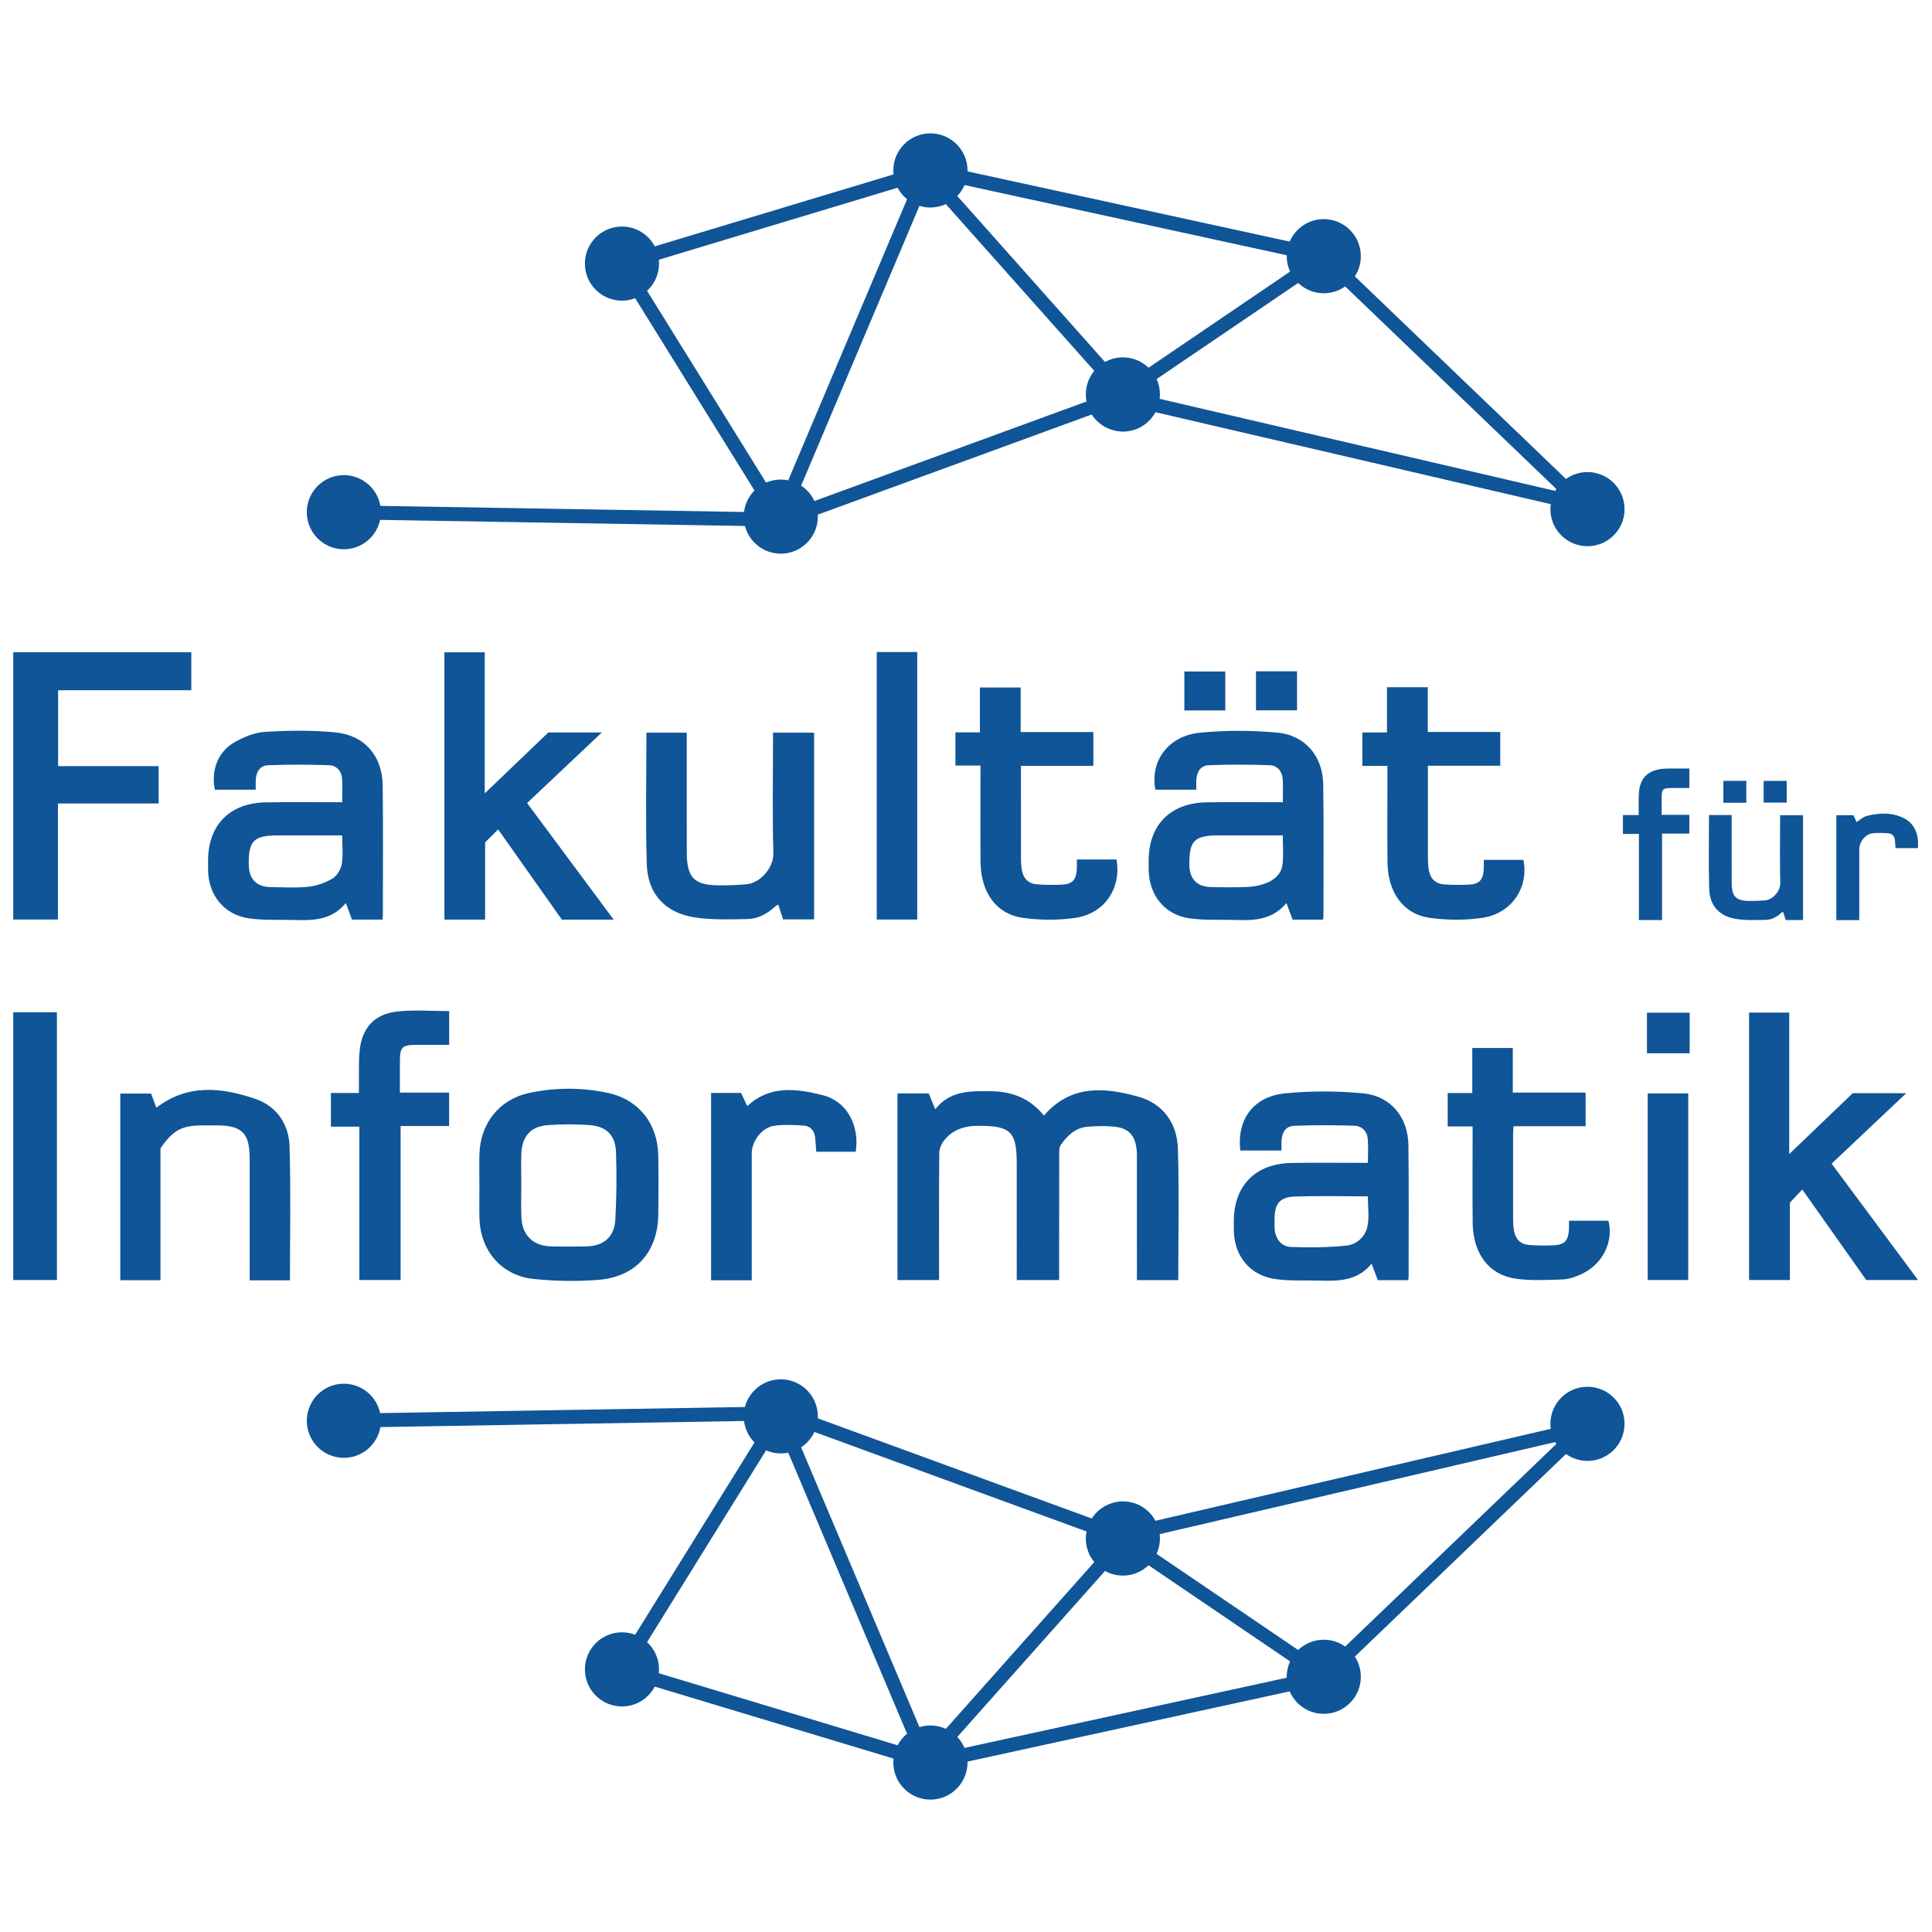 <svg xmlns="http://www.w3.org/2000/svg" version="1.1" xmlns:xlink="http://www.w3.org/1999/xlink" width="1000"
     height="1000">
    <style>
        svg {
        background-color: #FFFFFF !important;
        }
    </style>

    <svg xmlns="http://www.w3.org/2000/svg" version="1.1" xmlns:xlink="http://www.w3.org/1999/xlink" width="1000"
         height="1000">
        <g>
            <g transform="matrix(0.606,0,0,0.606,0,63.03)">
                <svg xmlns="http://www.w3.org/2000/svg" version="1.1" xmlns:xlink="http://www.w3.org/1999/xlink"
                     width="1650" height="1442">
                    <svg version="1.1" id="svg9" xml:space="preserve" width="1650" height="1442" viewBox="0 0 1650 1442"
                         xmlns="http://www.w3.org/2000/svg" xmlns:svg="http://www.w3.org/2000/svg"><defs id="defs13"><clipPath clipPathUnits="userSpaceOnUse" id="clipPath23"><path d="M 0,2000 H 2000 V 0 H 0 Z" id="path21"></path></clipPath></defs>
                        <g
                            id="g15" transform="matrix(1.333,0,0,-1.333,0,2666.667)"><g id="g17" transform="translate(-381.25,459.25)"><g id="g19" clip-path="url(#clipPath23)"><g id="g25" transform="translate(1512.611,1029.862)"><path d="m 0,0 c 3.841,0.054 7.206,1.906 10.051,4.553 0.284,0.265 0.679,0.409 1.086,0.646 0.632,-1.944 1.205,-3.709 1.725,-5.31 H 23.939 V 67.086 H 9.242 c 0,-1.138 10e-4,-2.105 10e-4,-3.072 0,-13.411 -0.253,-26.828 0.119,-40.228 0.157,-5.62 -5.013,-10.816 -9.484,-11.24 -3.193,-0.302 -6.415,-0.425 -9.624,-0.422 -9.474,0.008 -12.041,2.63 -12.053,12.178 -0.015,13.321 -0.004,26.642 -0.005,39.963 v 2.904 h -14.507 c 0,-15.999 -0.349,-31.731 0.123,-47.44 C -35.873,9.28 -29.809,2.446 -19.47,0.688 -13.119,-0.392 -6.495,-0.091 0,0" style="fill:#0f5597;fill-opacity:1;fill-rule:nonzero;stroke:none" id="path27"></path></g><g
                            id="g29" transform="translate(1446.227,1029.741)"><path d="M 0,0 V 55.408 H 17.462 V 67.431 H -0.261 c 0,3.901 -0.014,7.548 0.003,11.195 0.026,5.292 0.717,5.972 6.092,5.994 3.891,0.015 7.781,0.003 11.645,0.003 v 12.489 c -4.237,0 -8.33,0.037 -12.42,-0.015 -2.053,-0.026 -4.133,-0.034 -6.152,-0.359 -8.454,-1.359 -12.938,-6.078 -13.69,-14.659 -0.343,-3.907 -0.161,-7.859 -0.212,-11.791 -0.013,-0.933 -0.002,-1.867 -0.002,-2.985 H -25.081 V 55.192 h 10.237 V 0 Z" style="fill:#0f5597;fill-opacity:1;fill-rule:nonzero;stroke:none" id="path31"></path></g><g
                            id="g33" transform="translate(1572.592,1033.037)"><path d="m 0,0 c 0,14.035 -0.002,28.07 0.001,42.105 0.001,4.625 3.646,9.498 8.217,10.14 3.403,0.477 6.936,0.285 10.389,0.056 2.523,-0.168 3.967,-1.884 4.233,-4.436 0.172,-1.651 0.257,-3.311 0.387,-5.045 h 14.281 c 0.88,8.497 -2.101,15.526 -8.399,18.891 -7.744,4.136 -16.048,3.741 -24.245,1.744 -2.358,-0.574 -4.37,-2.568 -6.607,-3.952 -0.652,1.429 -1.345,2.952 -1.996,4.383 H -14.687 V -3.336 H 0 Z" style="fill:#0f5597;fill-opacity:1;fill-rule:nonzero;stroke:none" id="path35"></path></g><path
                            d="m 1500.206,1118.944 h -14.704 v -14.033 h 14.704 z"
                            style="fill:#0f5597;fill-opacity:1;fill-rule:nonzero;stroke:none" id="path37"></path><path
                            d="m 1526.085,1118.913 h -14.787 v -13.895 h 14.787 z"
                            style="fill:#0f5597;fill-opacity:1;fill-rule:nonzero;stroke:none" id="path39"></path><g
                            id="g41" transform="translate(600.241,1065.629)"><path d="m 0,0 c -0.562,-3.38 -3.012,-7.494 -5.859,-9.208 -4.566,-2.749 -10.061,-4.741 -15.352,-5.316 -8.016,-0.87 -16.195,-0.347 -24.302,-0.236 -9.145,0.125 -13.956,5.105 -14.076,14.286 -0.202,15.491 3.151,18.836 18.928,18.85 11.926,0.01 23.85,0.002 35.776,0.002 H 0.261 C 0.261,11.697 0.95,5.712 0,0 m 2.607,-24.959 c 1.505,-4.068 2.746,-7.419 3.93,-10.618 h 19.516 c 0.113,0.991 0.273,1.751 0.273,2.511 0.002,27.846 0.229,55.694 -0.107,83.536 -0.226,18.709 -11.575,32.055 -30.221,33.89 -14.959,1.472 -30.199,1.265 -45.225,0.345 -6.797,-0.415 -13.933,-3.419 -19.933,-6.928 -10.412,-6.088 -14.703,-18.261 -12.153,-30.122 8.654,10e-4 17.306,10e-4 26.187,10e-4 0,2.413 -0.11,4.483 0.022,6.538 0.331,5.177 2.899,8.961 7.991,9.148 12.997,0.477 26.033,0.444 39.033,-0.004 4.636,-0.159 7.891,-3.622 8.257,-8.503 0.366,-4.867 0.081,-9.782 0.081,-15.213 -2.202,0 -3.78,10e-4 -5.357,-10e-4 -14.48,-0.01 -28.964,0.175 -43.439,-0.076 -23.42,-0.405 -37.155,-14.489 -37.153,-37.722 0,-1.909 -0.023,-3.82 0.018,-5.728 0.345,-16.185 10.294,-28.6 26.291,-30.892 9.685,-1.388 19.659,-0.725 29.501,-1.046 12.018,-0.391 23.725,0.154 32.488,10.884" style="fill:#0f5597;fill-opacity:1;fill-rule:nonzero;stroke:none" id="path43"></path></g><g
                            id="g45" transform="translate(1162.124,1084.004)"><path d="m 0,0 c 13.487,0.013 26.976,0.003 41.062,0.003 0,-6.702 0.574,-12.799 -0.166,-18.732 -0.711,-5.718 -4.935,-9.647 -10.125,-11.727 -3.745,-1.501 -7.929,-2.371 -11.966,-2.577 -7.771,-0.397 -15.577,-0.207 -23.367,-0.108 -9.228,0.119 -14.082,5.025 -14.22,14.146 C -19.02,-3.438 -15.644,-0.015 0,0 m 11.819,-54.225 c 11.752,-0.415 23.041,0.486 31.561,10.895 1.519,-4.056 2.769,-7.391 3.986,-10.641 h 19.481 c 0.115,0.962 0.285,1.716 0.284,2.47 -0.004,28.005 0.234,56.013 -0.135,84.013 C 66.757,50.714 55.411,64.273 37.336,65.874 20.96,67.324 4.222,67.411 -12.123,65.771 -32.437,63.734 -44.091,47.475 -40.543,29.262 h 26.22 c 0,2.387 -0.105,4.449 0.021,6.497 0.319,5.194 2.869,9.008 7.936,9.198 12.997,0.486 26.035,0.484 39.032,0.012 5.036,-0.184 8.086,-4.077 8.372,-8.922 0.278,-4.726 0.061,-9.482 0.061,-14.8 -2.028,0 -3.441,0 -4.855,0 C 21.605,21.236 6.963,21.418 -7.672,21.172 -31.115,20.778 -44.887,6.703 -44.886,-16.492 c 0,-1.909 -0.022,-3.82 0.017,-5.728 0.333,-16.202 10.266,-28.677 26.235,-30.937 10,-1.414 20.295,-0.71 30.453,-1.068" style="fill:#0f5597;fill-opacity:1;fill-rule:nonzero;stroke:none" id="path47"></path></g><g
                            id="g49" transform="translate(482.888,1128.375)"><path d="M 0,0 H -64.396 V 48.628 H 20.942 V 72.991 H -93.139 V -98.274 h 28.617 v 74.346 H 0 Z" style="fill:#0f5597;fill-opacity:1;fill-rule:nonzero;stroke:none" id="path51"></path></g><g
                            id="g53" transform="translate(692.08,1079.494)"><path d="M 0,0 C 2.962,2.957 5.596,5.586 8.355,8.34 22.063,-11.068 35.638,-30.286 49.186,-49.466 H 82.383 C 63.648,-24.244 45.319,0.433 26.901,25.229 42.834,40.273 58.47,55.037 74.815,70.47 H 40.523 C 27.367,57.865 14.061,45.116 -0.242,31.413 v 90.42 H -26.071 V -49.435 H 0 Z" style="fill:#0f5597;fill-opacity:1;fill-rule:nonzero;stroke:none" id="path55"></path></g><g
                            id="g57" transform="translate(825.436,1031.613)"><path d="m 0,0 c 11.307,-1.923 23.101,-1.388 34.666,-1.226 6.838,0.095 12.831,3.391 17.897,8.106 0.506,0.472 1.211,0.731 1.935,1.154 1.124,-3.46 2.145,-6.603 3.072,-9.459 h 19.876 v 119.647 h -26.32 v -5.468 C 51.126,88.877 50.677,64.987 51.34,41.128 51.618,31.113 42.411,21.868 34.456,21.114 28.77,20.575 23.034,20.355 17.321,20.361 0.45,20.376 -4.123,25.043 -4.144,42.041 -4.172,65.759 -4.151,89.477 -4.151,113.195 v 5.009 h -25.831 c 0,-28.318 -0.622,-56.33 0.219,-84.299 C -29.204,15.301 -18.407,3.131 0,0" style="fill:#0f5597;fill-opacity:1;fill-rule:nonzero;stroke:none" id="path59"></path></g><g
                            id="g61" transform="translate(1009.137,1178.779)"><path d="M 0,0 V -28.773 H -15.699 V -50.025 H 0.357 v -5.983 c 0.002,-18.612 -0.134,-37.226 0.044,-55.836 0.187,-19.43 10.021,-33.353 27.01,-35.762 11.023,-1.563 22.632,-1.612 33.648,-0.033 18.774,2.693 29.687,18.908 26.466,37.417 H 67.207 62.098 c 0,-2.442 0.092,-4.333 -0.016,-6.212 -0.4,-6.89 -2.839,-9.603 -9.59,-9.908 -5.388,-0.243 -10.823,-0.199 -16.197,0.223 -5.127,0.403 -8.416,3.676 -9.352,8.717 -0.461,2.486 -0.633,5.057 -0.641,7.591 -0.052,18.135 -0.029,36.27 -0.03,54.405 v 5.191 h 46.41 v 21.652 H 26.1 V 0 Z" style="fill:#0f5597;fill-opacity:1;fill-rule:nonzero;stroke:none" id="path63"></path></g><g
                            id="g65" transform="translate(1331.034,1031.157)"><path d="M 0,0 C 18.768,2.735 29.921,19.409 26.346,37.158 H 0.948 c 0,-2.278 0.098,-4.175 -0.017,-6.059 -0.418,-6.848 -2.875,-9.517 -9.675,-9.83 -5.231,-0.24 -10.506,-0.216 -15.724,0.181 -5.627,0.427 -8.912,3.749 -9.825,9.329 -0.383,2.343 -0.549,4.746 -0.555,7.122 -0.045,18.135 -0.025,36.27 -0.025,54.405 -0.001,1.534 0,3.068 0,5.148 h 46.374 v 21.67 h -46.44 v 28.644 H -61.065 V 118.784 H -76.823 V 97.357 h 16.034 V 91.525 C -60.787,72.913 -60.932,54.299 -60.742,35.689 -60.545,16.293 -50.635,2.363 -33.648,-0.003 -22.619,-1.541 -11.011,-1.604 0,0" style="fill:#0f5597;fill-opacity:1;fill-rule:nonzero;stroke:none" id="path67"></path></g><path
                            d="M 968.98,1201.479 H 943.024 V 1030.091 H 968.98 Z"
                            style="fill:#0f5597;fill-opacity:1;fill-rule:nonzero;stroke:none" id="path69"></path><path
                            d="m 1212.323,1189.142 h -26.303 v -25.002 h 26.303 z"
                            style="fill:#0f5597;fill-opacity:1;fill-rule:nonzero;stroke:none" id="path71"></path><path
                            d="m 1166.367,1189.024 h -26.235 v -24.971 h 26.235 z"
                            style="fill:#0f5597;fill-opacity:1;fill-rule:nonzero;stroke:none" id="path73"></path><g
                            id="g75" transform="translate(1136.227,799.049)"><path d="m 0,0 c 0,28.295 0.618,56.29 -0.235,84.24 -0.501,16.419 -9.6,28.908 -25.528,33.341 -21.547,5.997 -43.209,7.764 -60.316,-12.167 -8.729,10.92 -20.249,15.432 -33.872,15.614 -13.181,0.177 -26.284,0.505 -35.753,-11.551 -1.639,3.976 -2.952,7.163 -4.188,10.161 h -20.025 V 0.018 h 26.643 V 6.05 c 0.001,25.14 -0.093,50.281 0.136,75.42 0.025,2.693 1.372,5.805 3.067,7.973 5.498,7.031 13.164,9.421 21.924,9.429 20.75,0.02 24.651,-3.724 24.654,-24.302 0.003,-23.071 10e-4,-46.142 10e-4,-69.215 0,-1.815 -10e-4,-3.63 -10e-4,-5.318 h 27.155 v 5.536 c 0,25.141 -0.017,50.281 0.038,75.421 0.004,1.843 -0.031,4.071 0.919,5.46 4.144,6.056 9.333,11.101 17.076,11.784 5.671,0.5 11.458,0.63 17.117,0.104 9.266,-0.863 13.501,-5.45 14.501,-14.737 0.254,-2.364 0.186,-4.767 0.187,-7.154 0.012,-23.867 0.007,-47.734 0.008,-71.601 V 0 Z" style="fill:#0f5597;fill-opacity:1;fill-rule:nonzero;stroke:none" id="path77"></path></g><g
                            id="g79" transform="translate(1197.922,838.084)"><path d="m 0,0 c 0.016,9.866 3.2,14.137 12.922,14.48 15.51,0.549 31.055,0.148 46.861,0.148 0,-6.677 0.999,-13.208 -0.265,-19.268 -1.414,-6.769 -7.032,-11.68 -13.781,-12.343 -11.641,-1.143 -23.453,-1.288 -35.153,-0.831 -6.506,0.253 -10.203,5.5 -10.554,12.09 C -0.07,-3.82 -0.004,-1.908 0,0 m 0.316,-38.35 c 9.21,-1.343 18.705,-0.736 28.073,-1.004 12.423,-0.358 24.741,-0.358 33.788,10.877 1.543,-4.112 2.805,-7.477 3.973,-10.587 h 19.469 c 0.125,0.886 0.287,1.5 0.287,2.112 -0.005,28.163 0.24,56.331 -0.138,84.489 C 85.525,65.498 74.235,79.079 56.421,80.68 39.893,82.164 22.987,82.271 6.491,80.595 -13.639,78.551 -24.258,63.689 -21.955,44.016 H 4.45 c 0,2.249 -0.085,4.275 0.016,6.293 0.272,5.477 2.821,9.32 8.122,9.529 12.838,0.504 25.716,0.435 38.561,0.059 4.661,-0.135 8.099,-3.37 8.55,-8.223 0.465,-4.998 0.104,-10.071 0.104,-15.573 -1.847,0 -3.398,10e-4 -4.948,0 C 40.058,36.085 25.254,36.324 10.463,35.996 -12.43,35.488 -26.104,21.34 -26.103,-1.333 c 0,-2.068 -0.024,-4.138 0.023,-6.205 0.369,-16.152 10.348,-28.468 26.396,-30.812" style="fill:#0f5597;fill-opacity:1;fill-rule:nonzero;stroke:none" id="path81"></path></g><g
                            id="g83" transform="translate(1554.861,873.653)"><path d="M 0,0 C 15.835,14.952 31.495,29.738 47.821,45.153 H 13.524 C 0.354,32.532 -12.875,19.853 -27.156,6.165 V 96.821 H -52.884 V -74.562 h 26.151 v 49.623 c 2.776,2.927 5.274,5.559 7.95,8.379 C -4.873,-36.247 8.784,-55.575 22.2,-74.563 H 55.39 C 36.711,-49.419 18.429,-24.809 0,0" style="fill:#0f5597;fill-opacity:1;fill-rule:nonzero;stroke:none" id="path85"></path></g><g
                            id="g87" transform="translate(715.303,880.219)"><path d="m 0,0 c 0.411,10.925 6.044,17.315 16.89,18.126 8.842,0.661 17.805,0.665 26.651,0.047 10.902,-0.761 16.722,-6.399 17.115,-17.358 0.517,-14.429 0.361,-28.927 -0.439,-43.344 -0.611,-11.008 -7.49,-16.773 -18.529,-17.039 -7.624,-0.184 -15.26,-0.192 -22.883,0.015 C 7.5,-59.247 0.527,-52.41 0.023,-40.997 -0.285,-34.019 -0.034,-27.015 -0.034,-20.022 -0.047,-13.348 -0.25,-6.665 0,0 m -26.823,-41.831 c 0.65,-20.588 14.19,-36.456 34.574,-38.585 13.691,-1.431 27.697,-1.703 41.413,-0.619 24.384,1.927 38.399,18.006 38.614,42.438 0.109,12.407 0.165,24.818 -0.043,37.222 C 87.394,19.083 75.152,34.693 55.073,38.86 38.461,42.309 21.465,42.334 4.873,38.711 -14.429,34.496 -26.407,18.975 -26.866,-0.793 -27.021,-7.471 -26.89,-14.154 -26.89,-20.836 h 0.032 c 0,-6.998 -0.186,-14.003 0.035,-20.995" style="fill:#0f5597;fill-opacity:1;fill-rule:nonzero;stroke:none" id="path89"></path></g><g
                            id="g91" transform="translate(544.968,915.123)"><path d="m 0,0 c -21.543,7.367 -43.377,9.877 -63.55,-5.634 -1.091,2.94 -2.275,6.13 -3.376,9.095 h -19.71 V -116.163 H -60.9 v 84.511 c 8.07,11.693 13.712,14.706 26.955,14.714 3.182,10e-4 6.364,0.018 9.547,-0.004 15.643,-0.111 20.502,-4.953 20.655,-20.567 0.013,-1.272 0.004,-2.546 0.004,-3.818 0,-23.23 0,-46.46 10e-4,-69.691 v -5.204 h 25.807 c 0,28.893 0.591,57.364 -0.249,85.791 C 21.401,-16.236 13.613,-4.655 0,0" style="fill:#0f5597;fill-opacity:1;fill-rule:nonzero;stroke:none" id="path93"></path></g><g
                            id="g95" transform="translate(1324.826,890.972)"><path d="m 0,0 c 0.003,-18.453 -0.158,-36.908 0.055,-55.359 0.222,-19.353 10.262,-33.103 27.245,-35.607 9.949,-1.467 20.263,-0.87 30.389,-0.528 3.992,0.135 8.129,1.638 11.84,3.315 13.689,6.188 20.963,20.738 17.509,34.302 -8.322,0.003 -16.642,0.003 -25.289,0.003 0,-2.124 0.077,-3.865 -0.013,-5.599 -0.37,-7.145 -2.821,-9.846 -9.857,-10.153 -5.232,-0.228 -10.506,-0.193 -15.724,0.216 -5.384,0.422 -8.675,3.708 -9.612,9.002 -0.413,2.337 -0.594,4.743 -0.6,7.118 -0.047,18.295 -0.034,36.588 -0.015,54.883 0.002,1.513 0.18,3.027 0.312,5.092 H 72.411 V 28.216 H 25.744 V 56.831 H -0.214 V 27.948 H -15.968 V 6.543 H 0 C 0,3.785 -0.001,1.893 0,0" style="fill:#0f5597;fill-opacity:1;fill-rule:nonzero;stroke:none" id="path97"></path></g><g
                            id="g99" transform="translate(648.328,949.771)"><path d="m 0,0 c 6.927,0.027 13.854,0.005 20.727,0.005 v 21.626 c -11.207,0 -22.245,0.948 -33.052,-0.229 -15.13,-1.648 -23.05,-10.651 -24.389,-25.931 -0.609,-6.955 -0.286,-13.992 -0.376,-20.993 -0.022,-1.662 -0.004,-3.323 -0.004,-5.314 h -17.952 v -21.563 h 18.226 v -98.265 h 26.431 v 98.655 h 31.087 v 21.405 h -31.554 c 0,6.948 -0.026,13.442 0.006,19.936 C -10.805,-1.247 -9.575,-0.039 0,0" style="fill:#0f5597;fill-opacity:1;fill-rule:nonzero;stroke:none" id="path101"></path></g><g
                            id="g103" transform="translate(389.749,970.652)"><path d="M 0,0 V -171.562 H 27.983 V 0 h -4.645 z" style="fill:#0f5597;fill-opacity:1;fill-rule:nonzero;stroke:none" id="path105"></path></g><g
                            id="g107" transform="translate(862.929,804.778)"><path d="m 0,0 c 0,25.148 -0.004,50.296 0.002,75.444 0.002,7.889 6.527,16.616 14.437,17.73 6.212,0.874 12.666,0.522 18.968,0.085 4.261,-0.297 6.751,-3.317 7.227,-7.645 0.325,-2.962 0.459,-5.945 0.69,-9.085 h 25.319 c 2.557,16.826 -5.673,32.377 -21.162,36.23 -16.529,4.11 -33.696,6.701 -48.348,-7.021 -1.387,2.957 -2.693,5.742 -3.961,8.447 H -26.049 V -5.825 H 0 Z" style="fill:#0f5597;fill-opacity:1;fill-rule:nonzero;stroke:none" id="path109"></path></g><path
                            d="m 1437.021,799.088 h 25.969 v 119.586 h -25.969 z"
                            style="fill:#0f5597;fill-opacity:1;fill-rule:nonzero;stroke:none" id="path111"></path><path
                            d="m 1436.539,944.382 h 27.366 v 25.997 h -27.366 z"
                            style="fill:#0f5597;fill-opacity:1;fill-rule:nonzero;stroke:none" id="path113"></path><g
                            id="g115" transform="translate(803.514,1450.376)"><path d="m 0,0 c 0,0.834 -0.044,1.658 -0.128,2.47 l 153.005,46.156 c 1.508,-2.854 3.579,-5.364 6.067,-7.381 l -76.13,-180.098 c -1.545,0.317 -3.145,0.483 -4.783,0.483 -3.353,0 -6.541,-0.699 -9.432,-1.952 L -7.65,-17.453 C -2.948,-13.115 0,-6.902 0,0 m 402.217,5.344 c -0.005,-0.201 -0.014,-0.4 -0.014,-0.601 0,-3.523 0.773,-6.864 2.149,-9.87 l -90.686,-61.588 c -4.268,4.101 -10.061,6.627 -16.448,6.627 -4.154,0 -8.058,-1.07 -11.456,-2.945 L 191.117,43.322 c 1.955,2.045 3.519,4.421 4.632,7.008 z m -81.409,-92.013 c 0.013,0.128 0.02,0.258 0.03,0.386 0.009,0.089 0.014,0.179 0.022,0.267 0.02,0.255 0.044,0.511 0.058,0.767 0.028,0.469 0.046,0.94 0.046,1.416 0,3.511 -0.768,6.842 -2.136,9.841 l 90.714,61.577 c 4.264,-4.078 10.04,-6.588 16.406,-6.588 5.114,0 9.845,1.622 13.721,4.372 l 135.302,-129.807 c -0.254,-0.393 -0.497,-0.793 -0.728,-1.202 z M 99.573,-152.128 c -1.87,4.027 -4.833,7.44 -8.512,9.86 l 75.818,179.271 c 2.214,-0.683 4.566,-1.052 7.005,-1.052 3.534,0 6.885,0.778 9.899,2.163 L 278.89,-68.735 c -3.385,-4.104 -5.417,-9.364 -5.417,-15.098 0,-1.552 0.153,-3.068 0.438,-4.537 z m -323.142,-16.95 c 3.731,-8.227 12.009,-13.952 21.631,-13.952 11.425,0 20.963,8.071 23.23,18.822 l 233.759,-3.907 c 2.319,-8.906 9.679,-15.772 18.85,-17.381 0.067,-0.012 0.134,-0.025 0.201,-0.036 0.577,-0.096 1.16,-0.172 1.751,-0.226 0.115,-0.011 0.232,-0.017 0.348,-0.026 0.579,-0.044 1.163,-0.073 1.753,-0.075 0.015,0 0.03,-0.002 0.045,-0.002 0.005,0 0.011,0 0.016,0 0.005,0 0.01,0 0.016,0 13.114,0 23.745,10.631 23.745,23.745 0,0.422 -0.011,0.84 -0.033,1.256 l 175.514,64.173 c 2.919,-4.524 7.332,-7.99 12.543,-9.704 0.08,-0.026 0.159,-0.054 0.24,-0.081 0.166,-0.052 0.333,-0.099 0.5,-0.148 2.164,-0.654 4.431,-1.012 6.748,-1.012 8.782,0 16.692,4.812 20.812,12.422 l 253.285,-58.918 c -0.141,-1.047 -0.22,-2.113 -0.22,-3.199 0,-11.902 8.757,-21.758 20.18,-23.478 1.178,-0.18 2.383,-0.274 3.611,-0.274 13.053,0 23.7,10.587 23.7,23.64 0,0.019 -0.002,0.037 -0.002,0.056 0,0.019 0.002,0.037 0.002,0.056 0,13.115 -10.631,23.746 -23.746,23.746 -5.132,0 -9.88,-1.634 -13.764,-4.402 L 445.859,-8.189 c 2.422,3.722 3.834,8.161 3.834,12.932 0,13.114 -10.631,23.745 -23.745,23.745 -9.791,0 -18.196,-5.927 -21.827,-14.387 L 197.674,59.083 v 0.571 c 0,4.11 -1.054,7.978 -2.904,11.349 -4.02,7.409 -11.865,12.439 -20.886,12.439 -13.114,0 -23.745,-10.631 -23.745,-23.745 0,-0.856 0.047,-1.701 0.135,-2.533 L -2.727,11.047 c -3.976,7.549 -11.894,12.699 -21.018,12.699 -13.114,0 -23.746,-10.632 -23.746,-23.746 0,-13.114 10.632,-23.745 23.746,-23.745 2.98,0 5.829,0.554 8.457,1.556 L 61.179,-145.39 c -3.605,-3.631 -6.038,-8.422 -6.703,-13.762 l -233.018,3.905 c -1.918,11.19 -11.66,19.708 -23.396,19.708 -13.115,0 -23.746,-10.631 -23.746,-23.745 0,-0.008 0.001,-0.017 0.001,-0.025 0,-0.008 -0.001,-0.016 -0.001,-0.025 0,-3.472 0.761,-6.77 2.115,-9.744" style="fill:#0f5597;fill-opacity:1;fill-rule:nonzero;stroke:none" id="path117"></path></g><g
                            id="g119" transform="translate(999.263,499.294)"><path d="m 0,0 c -1.113,2.587 -2.677,4.963 -4.632,7.008 l 94.645,106.355 c 3.398,-1.875 7.302,-2.945 11.456,-2.945 6.387,0 12.18,2.526 16.448,6.628 l 90.686,-61.589 c -1.376,-3.007 -2.149,-6.347 -2.149,-9.87 0,-0.201 0.009,-0.4 0.014,-0.601 z m -195.877,47.86 c 0.084,0.812 0.128,1.636 0.128,2.47 0,6.902 -2.948,13.114 -7.65,17.453 l 76.249,122.869 c 2.891,-1.253 6.079,-1.952 9.432,-1.952 1.638,0 3.238,0.166 4.783,0.483 L -36.805,9.085 C -39.293,7.067 -41.364,4.558 -42.872,1.703 Z M 78.162,138.7 c -0.285,-1.47 -0.438,-2.984 -0.438,-4.537 0,-5.734 2.032,-10.994 5.417,-15.098 L -11.966,12.216 c -3.014,1.385 -6.365,2.163 -9.899,2.163 -2.439,0 -4.791,-0.369 -7.005,-1.052 l -75.818,179.272 c 3.679,2.42 6.642,5.833 8.512,9.859 z m 300.332,57.27 c 0.231,-0.408 0.474,-0.809 0.728,-1.201 L 243.92,64.961 c -3.876,2.75 -8.607,4.372 -13.721,4.372 -6.366,0 -12.142,-2.51 -16.406,-6.588 l -90.714,61.577 c 1.368,2.999 2.136,6.329 2.136,9.841 0,0.476 -0.018,0.947 -0.046,1.416 -0.014,0.257 -0.038,0.512 -0.058,0.768 -0.008,0.088 -0.013,0.177 -0.022,0.265 -0.01,0.129 -0.017,0.258 -0.03,0.387 z m 20.713,35.439 c -1.227,0 -2.432,-0.094 -3.609,-0.273 -11.424,-1.72 -20.182,-11.576 -20.182,-23.48 0,-1.085 0.079,-2.151 0.22,-3.198 L 122.351,145.54 c -4.12,7.61 -12.03,12.422 -20.812,12.422 -2.317,0 -4.584,-0.358 -6.748,-1.012 -0.167,-0.049 -0.334,-0.096 -0.5,-0.148 -0.081,-0.027 -0.16,-0.055 -0.24,-0.081 -5.211,-1.713 -9.624,-5.18 -12.543,-9.704 L -94.006,211.19 c 0.022,0.416 0.033,0.834 0.033,1.256 0,13.115 -10.631,23.745 -23.745,23.745 -0.006,0 -0.011,-0.001 -0.016,-0.001 -0.005,0 -0.011,0.001 -0.016,0.001 -0.015,0 -0.03,-0.002 -0.045,-0.002 -0.59,-0.002 -1.174,-0.031 -1.753,-0.075 -0.116,-0.009 -0.233,-0.015 -0.348,-0.026 -0.591,-0.054 -1.174,-0.13 -1.751,-0.226 -0.067,-0.011 -0.134,-0.024 -0.201,-0.036 -9.171,-1.609 -16.531,-8.474 -18.85,-17.381 l -233.759,-3.906 c -2.267,10.75 -11.805,18.821 -23.23,18.821 -9.617,0 -17.893,-5.72 -21.626,-13.941 -1.357,-2.977 -2.12,-6.278 -2.12,-9.755 0,-0.009 10e-4,-0.017 10e-4,-0.024 0,-0.009 -10e-4,-0.018 -10e-4,-0.026 0,-13.114 10.631,-23.745 23.746,-23.745 11.736,0 21.478,8.518 23.396,19.708 l 233.018,3.905 c 0.665,-5.34 3.098,-10.131 6.703,-13.762 l -76.467,-123.2 c -2.628,1.001 -5.477,1.555 -8.457,1.555 -13.114,0 -23.746,-10.631 -23.746,-23.745 0,-13.114 10.632,-23.745 23.746,-23.745 9.124,0 17.042,5.149 21.018,12.698 L -45.475,-6.833 c -0.088,-0.833 -0.135,-1.678 -0.135,-2.533 0,-13.115 10.631,-23.746 23.745,-23.746 9.021,0 16.866,5.03 20.886,12.439 1.85,3.371 2.904,7.239 2.904,11.35 v 0.571 l 206.447,44.981 c 3.631,-8.46 12.036,-14.387 21.827,-14.387 13.114,0 23.745,10.632 23.745,23.745 0,4.771 -1.412,9.211 -3.834,12.932 l 135.287,129.794 c 3.884,-2.768 8.632,-4.402 13.764,-4.402 13.115,0 23.746,10.631 23.746,23.745 0,0.02 -0.002,0.038 -0.002,0.057 0,0.018 0.002,0.037 0.002,0.056 0,13.053 -10.647,23.64 -23.7,23.64" style="fill:#0f5597;fill-opacity:1;fill-rule:nonzero;stroke:none" id="path121"></path></g></g></g></g></svg>
                </svg>
            </g>
        </g>
    </svg>

</svg>
